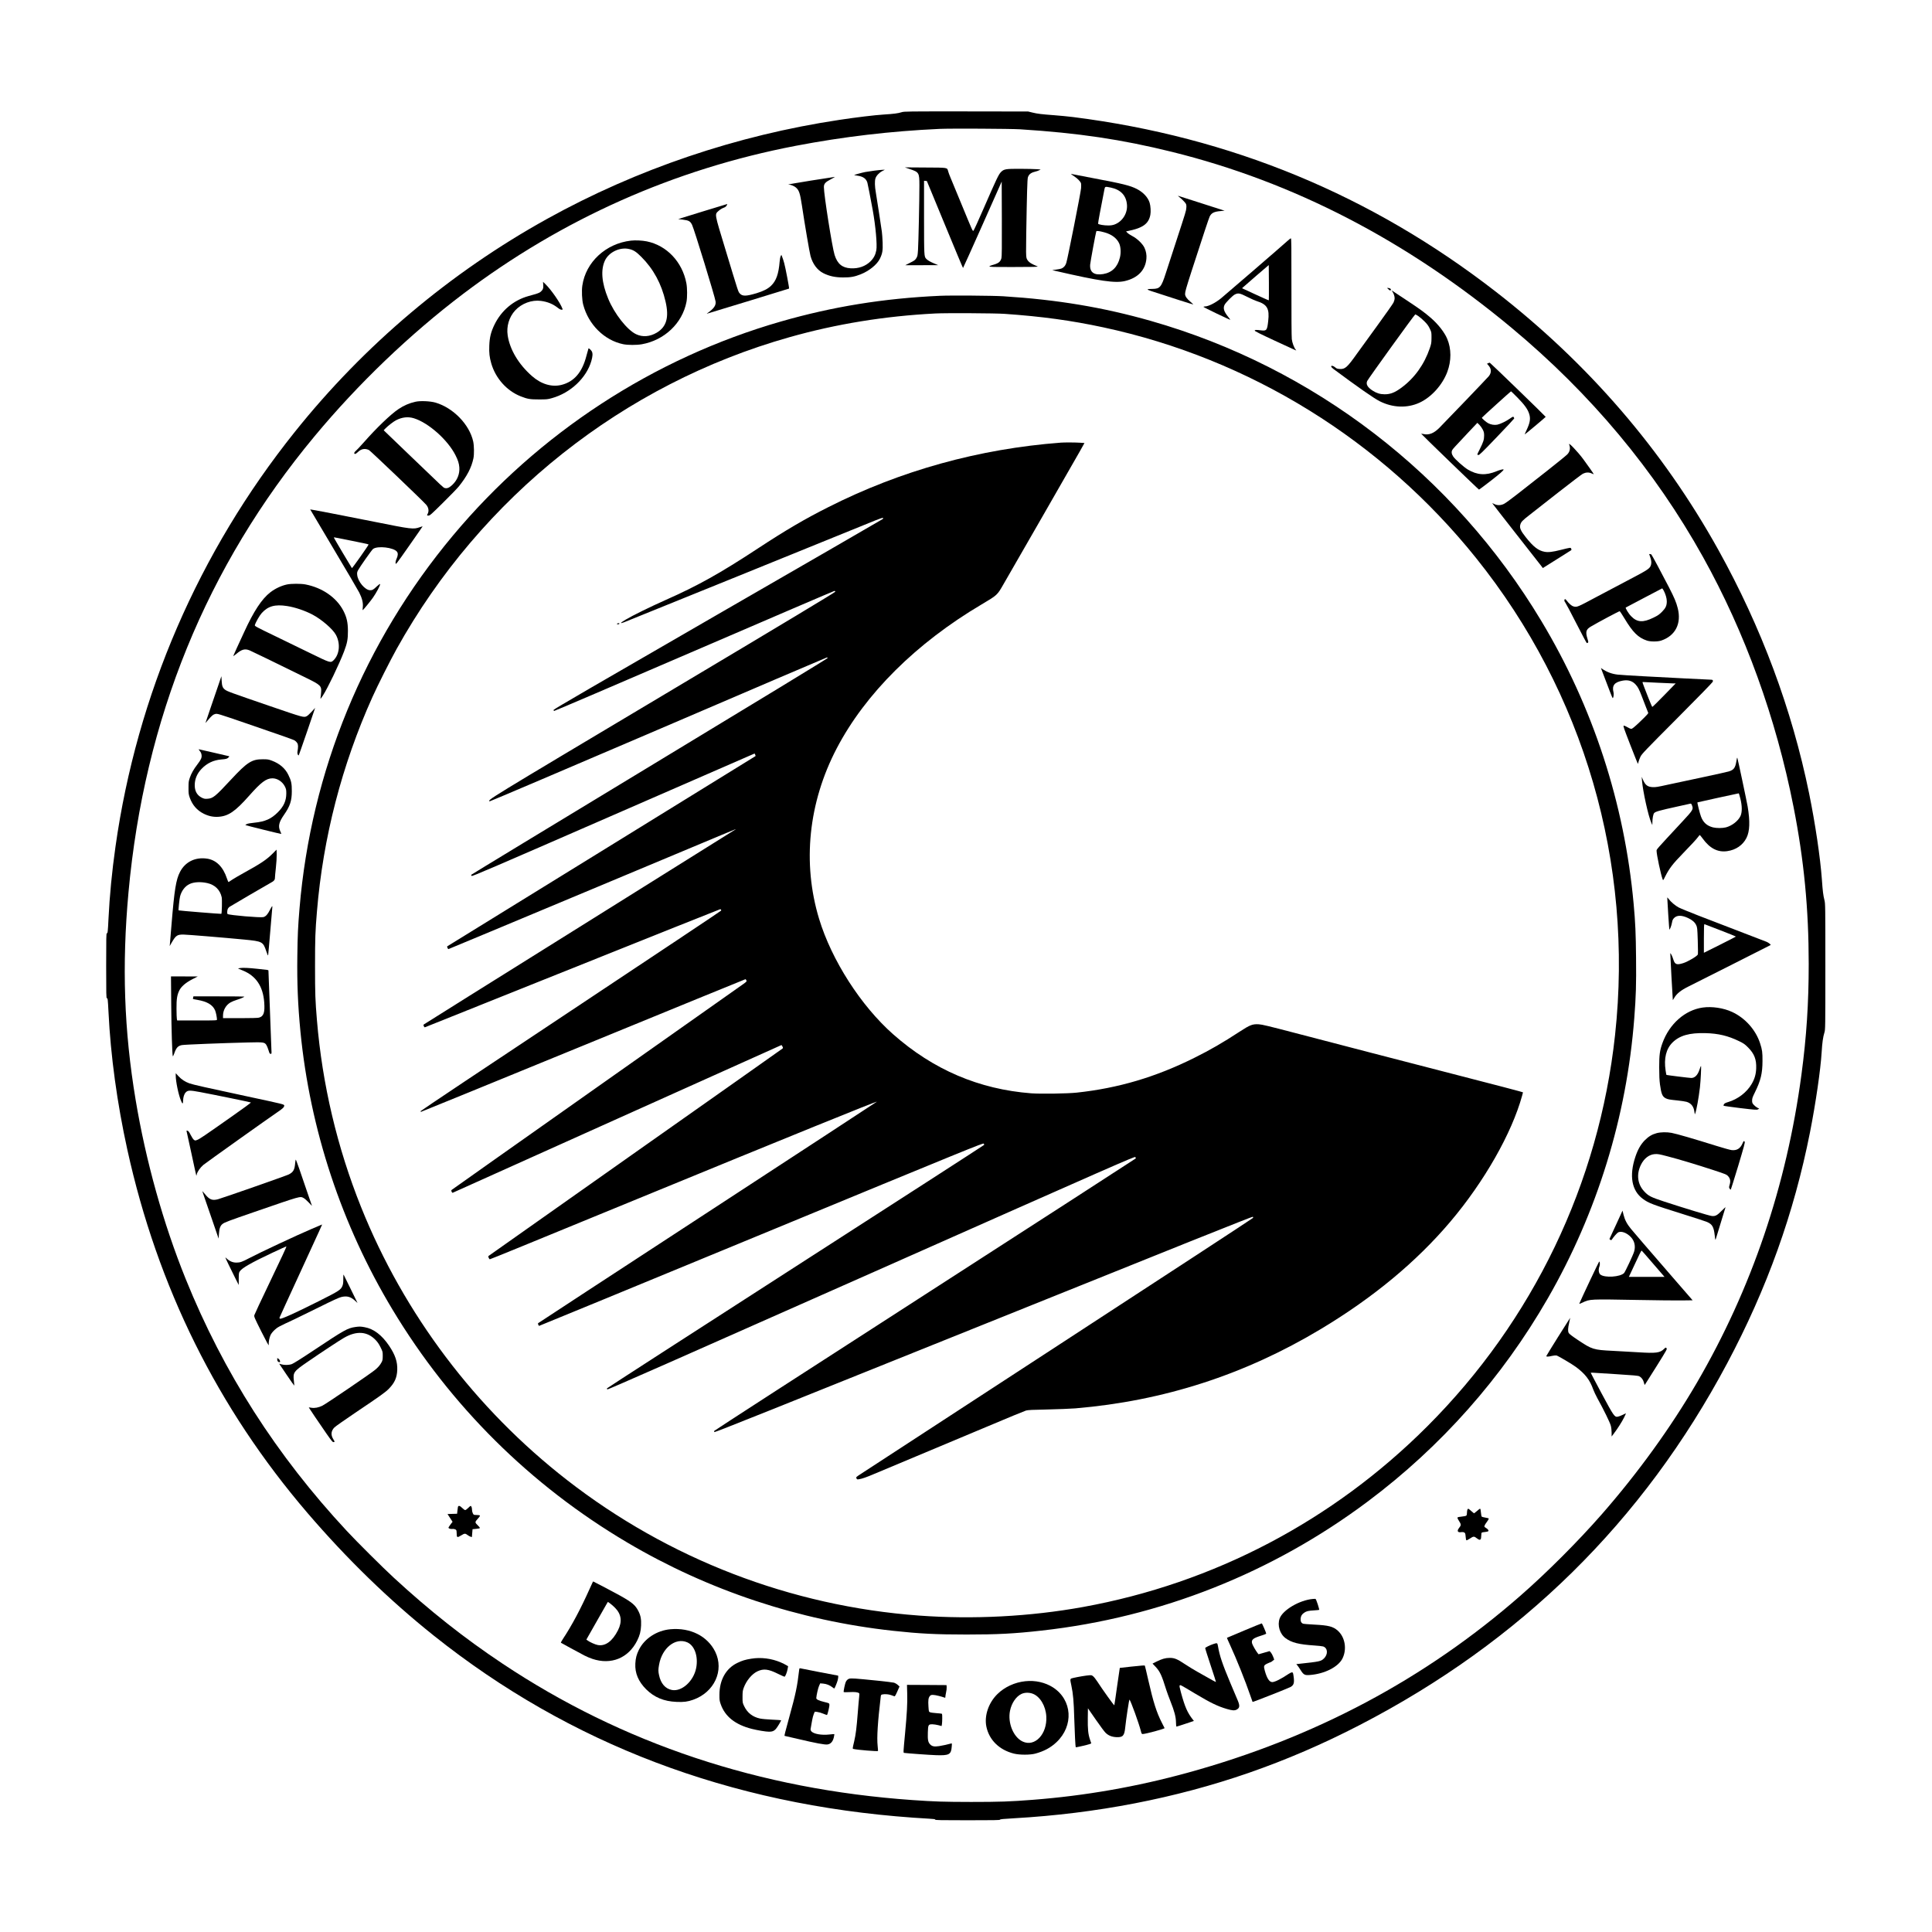 <?xml version="1.0" standalone="no"?>
<!DOCTYPE svg PUBLIC "-//W3C//DTD SVG 20010904//EN"
 "http://www.w3.org/TR/2001/REC-SVG-20010904/DTD/svg10.dtd">
<svg version="1.0" xmlns="http://www.w3.org/2000/svg"
 width="4167pt" height="4167pt" viewBox="0 0 4167 4167"
 preserveAspectRatio="xMidYMid meet">

<g transform="translate(0,4167) scale(0.1,-0.1)"
fill="#000000" stroke="none">
<path d="M19448 39250 c-74 -24 -172 -37 -383 -50 -185 -11 -595 -60 -964
-116 -2213 -333 -4365 -1062 -6296 -2132 -2096 -1161 -3947 -2723 -5446 -4597
-2074 -2592 -3405 -5670 -3868 -8945 -76 -533 -127 -1063 -151 -1555 -14 -287
-17 -315 -36 -315 -12 0 -14 -98 -14 -700 0 -606 2 -700 15 -700 19 0 21 -22
35 -295 46 -948 186 -1969 406 -2970 652 -2963 1947 -5574 3884 -7835 855
-997 1762 -1878 2728 -2649 2927 -2334 6375 -3643 10337 -3925 116 -8 270 -18
343 -22 101 -5 132 -10 132 -20 0 -12 117 -14 700 -14 564 0 700 2 700 13 0
10 71 17 303 30 1772 101 3475 430 5057 978 815 283 1605 623 2397 1033 3477
1799 6108 4388 7925 7801 859 1613 1442 3240 1787 4985 124 631 228 1346 251
1725 12 204 30 332 60 426 19 63 20 89 20 1420 0 1307 -1 1358 -19 1431 -27
106 -38 192 -56 449 -34 471 -142 1202 -276 1859 -371 1814 -1029 3580 -1957
5250 -1199 2157 -2808 4023 -4802 5570 -2687 2084 -5716 3335 -9113 3765 -110
13 -294 32 -410 40 -273 20 -361 31 -472 58 l-90 22 -1335 2 c-1274 1 -1338 0
-1392 -17z m2557 -369 c1250 -79 2186 -218 3270 -486 2624 -649 5063 -1912
7325 -3794 1708 -1422 3093 -3079 4132 -4946 906 -1627 1575 -3473 1952 -5390
225 -1143 327 -2201 327 -3385 0 -845 -47 -1569 -157 -2390 -320 -2395 -1074
-4615 -2256 -6645 -567 -972 -1270 -1944 -2054 -2840 -512 -584 -1180 -1253
-1749 -1750 -2057 -1799 -4443 -3068 -7180 -3820 -1103 -303 -2213 -497 -3340
-584 -489 -38 -710 -46 -1330 -46 -593 1 -785 7 -1270 41 -3291 231 -6250
1217 -8842 2946 -819 546 -1567 1137 -2338 1848 -232 213 -806 784 -1016 1011
-1516 1629 -2658 3415 -3474 5434 -483 1195 -859 2540 -1080 3865 -249 1492
-298 2895 -154 4470 341 3744 1684 7039 4013 9840 943 1135 2057 2202 3206
3072 2135 1615 4548 2690 7173 3193 1032 197 2041 316 3102 365 243 11 1528 4
1740 -9z"/>
<path d="M19619 38025 c205 -69 210 -78 211 -355 1 -295 -20 -1237 -30 -1389
-8 -121 -11 -138 -37 -180 -25 -40 -42 -53 -133 -98 l-104 -53 355 0 354 1
-83 35 c-91 38 -147 71 -175 102 -46 51 -46 52 -47 890 l0 793 31 -3 30 -3
387 -937 c213 -516 389 -938 393 -938 3 0 192 419 420 932 l414 932 3 -805 c2
-605 0 -815 -9 -848 -21 -74 -58 -106 -157 -136 -178 -54 -171 -55 423 -54
413 0 534 3 515 12 -14 6 -53 23 -87 38 -84 37 -137 87 -153 145 -11 37 -12
144 -6 518 15 890 23 1179 36 1221 19 62 64 99 144 119 38 9 83 25 100 34 l31
17 -85 6 c-47 4 -207 7 -356 8 -314 1 -350 -5 -415 -70 -50 -50 -97 -149 -370
-776 -117 -271 -219 -493 -226 -493 -18 0 -20 4 -251 565 -116 281 -226 546
-244 590 -19 44 -40 101 -47 127 -25 88 6 82 -494 85 l-442 3 104 -35z"/>
<path d="M18862 37990 c-78 -10 -168 -24 -200 -30 -72 -14 -244 -62 -239 -66
2 -2 36 -8 76 -14 118 -17 183 -63 209 -150 9 -30 67 -326 117 -600 60 -335
97 -743 76 -856 -18 -98 -55 -170 -125 -240 -108 -107 -258 -160 -427 -151
-183 10 -287 95 -348 288 -52 164 -231 1298 -231 1463 0 73 29 106 150 170 50
26 90 49 88 51 -2 1 -235 -35 -518 -80 -283 -46 -503 -84 -489 -84 51 -2 126
-31 165 -65 68 -58 90 -122 130 -388 61 -409 164 -1011 185 -1087 47 -176 149
-310 281 -375 126 -62 249 -89 418 -90 162 -1 248 14 380 66 187 74 357 212
418 338 55 114 65 175 59 350 -3 85 -11 191 -17 235 -16 118 -108 712 -130
845 -23 131 -26 244 -8 302 16 55 80 124 147 158 l56 29 -40 -1 c-22 0 -104
-8 -183 -18z"/>
<path d="M23100 37917 c0 -3 29 -24 65 -47 75 -49 141 -117 151 -155 4 -15 4
-62 1 -104 -6 -90 -289 -1518 -318 -1608 -14 -43 -31 -71 -55 -92 -38 -34 -52
-39 -168 -56 l-81 -11 75 -18 c953 -220 1282 -268 1495 -217 277 66 439 235
461 480 8 81 -7 163 -42 238 -39 83 -156 197 -259 250 -44 23 -93 55 -109 72
l-29 30 24 5 c334 65 463 156 500 352 13 71 6 189 -15 260 -36 117 -137 226
-276 298 -140 72 -306 114 -930 231 -250 47 -463 88 -472 91 -10 3 -18 3 -18
1z m858 -293 c214 -44 334 -171 349 -372 14 -181 -97 -359 -265 -423 -40 -15
-81 -22 -137 -22 -92 -1 -214 20 -221 38 -4 10 54 323 137 743 12 61 14 61
137 36z m-140 -965 c155 -41 268 -125 320 -237 35 -76 42 -202 17 -305 -50
-207 -171 -326 -361 -358 -197 -32 -294 39 -281 205 5 62 119 678 132 715 6
16 63 10 173 -20z"/>
<path d="M25425 37429 c59 -46 137 -124 152 -153 11 -21 14 -47 10 -90 -5 -66
-6 -69 -227 -746 -81 -250 -178 -547 -215 -660 -98 -305 -127 -339 -287 -341
-132 -1 -138 -11 -28 -47 357 -118 904 -292 907 -289 2 2 -25 27 -59 56 -80
67 -118 122 -118 170 0 49 24 132 141 496 251 775 373 1143 390 1176 39 77 95
105 238 117 l84 7 -491 158 c-271 87 -500 160 -510 163 -9 3 -3 -5 13 -17z"/>
<path d="M15151 37107 l-523 -162 97 -12 c134 -17 162 -33 202 -113 44 -89
493 -1550 507 -1652 12 -84 -36 -154 -174 -250 -14 -10 -18 -16 -10 -13 120
34 1766 538 1769 541 7 7 -80 463 -105 549 -12 45 -31 103 -42 130 l-19 49
-15 -29 c-9 -17 -18 -68 -22 -115 -22 -269 -75 -418 -186 -524 -70 -67 -165
-115 -312 -160 -231 -69 -309 -69 -366 -1 -32 40 -20 1 -312 965 -234 769
-227 732 -142 811 29 26 72 54 103 65 39 14 58 28 72 52 10 17 15 32 10 31 -4
0 -244 -73 -532 -162z"/>
<path d="M27762 36468 c-79 -74 -1321 -1146 -1425 -1231 -124 -101 -275 -177
-351 -177 -14 0 -27 -4 -30 -8 -4 -8 574 -286 580 -279 2 1 -21 32 -50 68 -90
112 -110 184 -73 256 27 51 174 200 221 222 73 36 107 29 267 -52 79 -40 171
-81 204 -91 226 -70 279 -162 248 -430 -22 -201 -34 -216 -156 -201 -102 13
-131 12 -135 -5 -2 -12 112 -69 435 -219 504 -234 474 -221 451 -195 -36 42
-77 149 -86 229 -6 46 -9 526 -8 1127 1 850 -1 1048 -12 1048 -7 0 -43 -28
-80 -62z m-396 -1275 c-2 -3 -133 55 -291 128 l-286 132 23 22 c13 13 142 125
288 251 l265 227 3 -378 c1 -208 0 -380 -2 -382z"/>
<path d="M13608 36480 c-541 -62 -974 -462 -1048 -969 -17 -113 -8 -313 19
-413 113 -429 456 -769 863 -852 99 -20 286 -21 401 -1 486 86 875 454 963
913 19 98 18 299 -2 403 -87 460 -423 815 -854 903 -99 20 -246 27 -342 16z
m-39 -181 c95 -21 153 -59 262 -168 262 -261 436 -582 524 -966 79 -340 21
-543 -190 -670 -146 -87 -307 -100 -446 -33 -193 91 -470 444 -602 768 -142
345 -164 624 -67 826 86 177 323 289 519 243z"/>
<path d="M11717 35528 c6 -74 -7 -110 -57 -152 -30 -25 -60 -36 -260 -91 -324
-90 -587 -311 -737 -621 -75 -155 -104 -273 -110 -451 -6 -157 4 -245 43 -382
93 -321 335 -591 634 -709 148 -58 199 -67 395 -67 166 0 188 2 279 28 401
112 744 435 850 801 29 100 33 164 11 206 -15 28 -64 74 -72 66 -2 -2 -22 -73
-44 -157 -91 -358 -264 -560 -537 -630 -209 -53 -438 14 -637 189 -288 252
-479 571 -525 877 -30 195 30 396 160 538 140 153 360 234 559 207 140 -19
254 -65 355 -144 38 -30 68 -46 87 -46 26 0 28 2 19 24 -48 128 -240 404 -363
525 l-55 53 5 -64z"/>
<path d="M29949 35429 c24 -23 36 -28 44 -20 19 19 -6 46 -44 49 l-34 2 34
-31z"/>
<path d="M30022 35394 c30 -34 58 -108 58 -154 0 -27 -10 -65 -24 -95 -13 -27
-165 -243 -337 -480 -173 -236 -377 -518 -453 -625 -210 -296 -256 -336 -371
-328 -53 3 -68 9 -99 36 -40 35 -90 44 -84 15 2 -9 22 -31 44 -48 544 -404
875 -635 1004 -700 280 -141 593 -152 857 -30 255 118 494 382 599 664 89 238
89 498 -2 713 -59 141 -195 315 -352 451 -143 123 -229 186 -543 394 -331 220
-320 213 -297 187z m568 -541 c30 -20 90 -71 132 -113 60 -60 86 -95 115 -156
38 -78 38 -80 38 -199 -1 -111 -4 -128 -37 -226 -120 -351 -328 -641 -610
-850 -145 -107 -239 -144 -368 -143 -96 1 -169 24 -255 79 -110 71 -148 138
-117 207 21 48 1023 1437 1037 1437 6 1 35 -16 65 -36z"/>
<path d="M20270 35290 c-1212 -55 -2310 -233 -3429 -555 -2749 -790 -5227
-2408 -7072 -4616 -1913 -2289 -3062 -5083 -3309 -8044 -33 -397 -41 -570 -47
-1025 -8 -587 12 -1059 67 -1630 206 -2112 888 -4173 1986 -5996 1249 -2076
2975 -3789 5059 -5021 1750 -1035 3709 -1686 5740 -1907 570 -62 927 -80 1580
-80 665 0 1025 18 1620 85 2558 284 4978 1243 7040 2788 1579 1182 2894 2667
3878 4377 1065 1850 1702 3916 1866 6049 36 465 44 727 38 1298 -5 527 -15
757 -52 1162 -197 2164 -875 4244 -1990 6100 -1893 3155 -4906 5470 -8425
6474 -1029 293 -2017 458 -3180 531 -219 14 -1137 21 -1370 10z m1395 -389
c805 -56 1439 -143 2130 -291 3161 -678 6004 -2437 8041 -4975 2330 -2903
3401 -6581 2998 -10290 -347 -3198 -1767 -6156 -4050 -8439 -2036 -2037 -4608
-3386 -7424 -3896 -1142 -207 -2368 -271 -3540 -185 -2759 203 -5400 1220
-7590 2923 -1977 1538 -3517 3580 -4442 5887 -516 1287 -837 2647 -952 4030
-36 433 -41 559 -41 1165 0 606 5 752 41 1180 132 1597 537 3159 1196 4624
114 254 385 792 523 1040 1827 3282 4889 5712 8475 6724 1012 286 2052 455
3145 511 219 12 1294 6 1490 -8z"/>
<path d="M22880 32123 c-1764 -134 -3450 -601 -5010 -1389 -515 -259 -925
-500 -1525 -894 -813 -534 -1294 -803 -1985 -1109 -337 -150 -716 -336 -870
-428 -116 -69 -128 -91 -29 -54 42 15 4706 1906 5429 2201 91 37 149 55 155
49 6 -6 4 -14 -5 -23 -8 -7 -1609 -933 -3557 -2056 -2587 -1493 -3543 -2049
-3543 -2061 0 -10 4 -20 9 -24 6 -3 1364 578 3018 1291 1654 713 3017 1297
3028 1298 13 1 20 -5 20 -16 0 -13 -1046 -642 -3735 -2246 -3861 -2303 -3755
-2239 -3720 -2276 4 -4 1636 691 3627 1544 1990 854 3628 1555 3641 1557 15 4
22 1 22 -10 0 -9 -1439 -886 -3845 -2342 -2115 -1281 -3845 -2331 -3845 -2335
0 -3 6 -13 13 -22 10 -13 393 151 3057 1313 l3045 1327 13 -25 c8 -14 10 -28
5 -32 -4 -4 -1500 -927 -3323 -2051 -1823 -1123 -3319 -2046 -3323 -2050 -10
-9 12 -60 26 -60 5 0 1391 579 3081 1286 3310 1386 3126 1309 3111 1296 -5 -5
-1517 -951 -3360 -2102 -1842 -1151 -3356 -2098 -3363 -2105 -10 -9 -11 -17
-1 -39 7 -15 17 -25 23 -23 6 3 1435 575 3176 1272 1741 698 3175 1270 3188
1273 12 2 23 -1 24 -7 0 -6 1 -15 2 -21 1 -5 -1457 -977 -3239 -2160 -1782
-1182 -3241 -2157 -3243 -2165 -2 -8 2 -15 9 -15 7 0 1582 644 3500 1430 1918
787 3491 1430 3496 1430 6 0 15 -11 21 -25 11 -23 7 -27 -86 -93 -53 -38
-1483 -1047 -3177 -2241 -1694 -1195 -3086 -2178 -3093 -2185 -10 -10 -11 -18
-1 -40 7 -15 17 -25 23 -22 6 2 1603 720 3548 1595 1945 875 3539 1591 3542
1591 3 0 13 -14 22 -31 13 -26 14 -34 2 -44 -7 -7 -1433 -1013 -3168 -2235
-1735 -1223 -3161 -2229 -3169 -2236 -12 -10 -12 -18 -1 -43 7 -17 18 -31 25
-31 13 0 781 314 3175 1298 3246 1334 5202 2128 5170 2099 -8 -8 -1651 -1082
-3650 -2387 -1999 -1305 -3641 -2378 -3648 -2385 -11 -10 -12 -17 -2 -36 7
-13 14 -25 15 -27 2 -2 2158 886 4791 1973 4467 1845 4789 1976 4801 1959 7
-10 12 -22 10 -27 -2 -6 -1833 -1187 -4070 -2626 -2236 -1439 -4066 -2620
-4066 -2626 -1 -5 3 -16 7 -23 6 -9 1501 650 5692 2509 5330 2365 5684 2520
5697 2503 7 -10 12 -23 10 -29 -2 -5 -2048 -1327 -4548 -2938 -2499 -1610
-4545 -2933 -4546 -2940 -2 -6 1 -18 5 -25 7 -10 1398 547 5808 2322 4167
1678 5801 2332 5806 2323 4 -7 7 -17 5 -24 -1 -7 -1878 -1234 -4172 -2728
-2293 -1495 -4221 -2750 -4282 -2791 -111 -72 -113 -74 -101 -99 11 -24 16
-26 52 -20 68 10 163 43 331 115 88 37 489 205 890 373 402 168 1089 456 1529
641 439 186 824 344 855 353 44 12 141 17 466 23 226 5 496 16 600 24 1903
161 3650 725 5290 1709 1129 677 2063 1451 2796 2317 731 863 1324 1905 1548
2717 l19 73 -81 24 c-45 14 -521 138 -1057 276 -1419 366 -2952 764 -3765 977
-585 153 -725 187 -797 191 -135 7 -187 -13 -414 -161 -361 -236 -629 -391
-973 -562 -835 -416 -1638 -654 -2536 -751 -204 -22 -779 -30 -984 -15 -1124
87 -2111 508 -2976 1272 -696 614 -1329 1600 -1599 2492 -365 1204 -230 2507
380 3675 616 1179 1712 2269 3124 3105 342 203 337 198 475 439 55 95 423 736
819 1423 395 688 766 1333 823 1435 l103 185 -92 6 c-97 7 -340 8 -418 2z"/>
<path d="M13312 28221 c-11 -7 -11 -9 2 -14 19 -7 46 1 46 14 0 11 -31 11 -48
0z"/>
<path d="M32099 33837 l-27 -12 34 -39 c64 -74 65 -154 5 -230 -30 -37 -910
-956 -1067 -1114 -119 -119 -226 -161 -344 -133 -24 5 -46 8 -48 7 -4 -5 1238
-1206 1248 -1206 5 0 113 82 242 181 210 163 287 231 288 251 0 14 -77 -5
-155 -37 -228 -94 -415 -83 -617 38 -86 52 -271 216 -315 281 -37 55 -43 106
-16 146 18 28 36 47 332 363 l205 217 43 -42 c24 -24 57 -70 73 -102 25 -49
30 -71 30 -131 0 -87 -17 -140 -94 -294 -32 -62 -56 -114 -54 -116 2 -1 12 -5
24 -9 18 -5 79 54 395 384 206 214 375 396 377 403 1 7 -3 20 -10 30 -12 15
-18 13 -78 -29 -85 -60 -212 -121 -277 -134 -63 -11 -134 0 -194 31 -44 22
-141 107 -137 120 4 10 621 569 628 569 4 0 67 -62 142 -138 145 -148 214
-242 247 -340 37 -108 23 -197 -54 -359 -24 -51 -42 -93 -39 -93 7 0 449 370
452 379 2 7 -1192 1164 -1206 1168 -4 1 -19 -4 -33 -10z"/>
<path d="M8961 33005 c-135 -30 -251 -81 -366 -158 -168 -112 -473 -405 -752
-722 -78 -88 -155 -170 -172 -183 -35 -26 -42 -62 -11 -62 10 0 36 17 57 38
71 71 152 87 240 46 32 -16 1149 -1082 1234 -1179 52 -59 65 -134 35 -194 -21
-40 -21 -41 17 -41 29 0 61 28 313 278 155 152 308 311 341 352 176 219 273
407 314 605 18 84 15 274 -5 364 -81 365 -429 724 -811 837 -113 33 -330 43
-434 19z m-35 -356 c316 -97 733 -468 899 -799 54 -107 75 -174 82 -260 11
-142 -44 -278 -153 -380 -66 -61 -108 -79 -160 -66 -32 8 -9 -13 -709 660
-308 296 -571 549 -585 562 l-24 24 34 36 c56 58 178 153 234 181 129 66 257
80 382 42z"/>
<path d="M33844 32085 c31 -78 18 -153 -37 -212 -23 -25 -226 -191 -452 -368
-225 -177 -511 -401 -635 -498 -124 -98 -250 -189 -280 -204 -70 -35 -145 -37
-209 -5 -25 12 -45 21 -46 19 -2 -1 236 -306 527 -677 291 -371 537 -686 547
-698 l17 -24 290 182 c159 100 299 188 311 196 19 12 21 18 11 39 -13 28 -5
29 -223 -25 -178 -45 -270 -56 -351 -41 -136 25 -244 109 -407 316 -106 133
-135 198 -118 263 17 66 44 94 200 215 80 62 361 282 625 490 265 207 501 387
525 399 65 32 128 35 186 9 26 -12 49 -20 50 -19 3 4 -141 209 -230 329 -120
161 -325 375 -301 314z"/>
<path d="M6690 30683 c0 -2 226 -383 502 -846 276 -463 526 -889 556 -947 63
-125 87 -224 77 -317 -4 -35 -5 -63 -3 -63 10 0 162 185 222 270 73 103 161
270 154 291 -3 9 -27 -7 -69 -47 -76 -73 -96 -84 -145 -84 -109 0 -266 186
-280 331 -5 44 -1 62 18 99 36 69 294 436 323 459 96 75 453 33 519 -61 23
-32 20 -82 -10 -148 -17 -38 -24 -70 -22 -96 3 -38 9 -31 294 376 160 228 291
416 289 417 -1 2 -28 -7 -61 -18 -139 -49 -171 -45 -984 118 -650 130 -1380
271 -1380 266z m908 -679 c193 -38 352 -73 352 -77 0 -18 -353 -518 -360 -510
-12 14 -390 652 -390 659 0 3 10 4 23 2 12 -3 181 -36 375 -74z"/>
<path d="M35570 29718 c0 -2 8 -25 19 -53 27 -73 34 -127 21 -175 -22 -81 -57
-105 -460 -316 -206 -108 -528 -278 -715 -378 -417 -223 -422 -226 -498 -205
-41 11 -98 61 -153 134 -12 17 -25 25 -32 21 -19 -11 -14 -46 11 -75 12 -15
119 -217 237 -449 118 -232 220 -422 225 -422 6 0 16 4 24 9 11 7 10 20 -8 77
-48 153 -35 206 66 267 153 91 616 338 627 334 7 -3 53 -72 102 -154 181 -302
297 -416 484 -479 76 -26 234 -26 310 0 305 103 440 367 356 698 -34 133 -72
223 -193 458 -171 331 -366 694 -377 702 -10 7 -46 11 -46 6z m313 -785 c40
-76 67 -167 67 -231 0 -96 -24 -147 -104 -228 -60 -60 -89 -80 -186 -127 -224
-109 -350 -101 -478 31 -57 57 -133 183 -116 189 5 2 182 96 394 208 212 112
388 205 391 205 3 0 17 -21 32 -47z"/>
<path d="M6190 29064 c-123 -26 -254 -88 -358 -168 -184 -141 -362 -412 -567
-861 -48 -104 -119 -257 -157 -340 -38 -82 -72 -159 -75 -169 -4 -12 17 1 60
37 121 103 188 121 292 79 43 -17 530 -254 1238 -602 289 -142 314 -166 303
-300 -3 -41 -8 -93 -12 -115 -5 -39 -4 -37 51 45 100 153 348 668 456 950 68
180 84 264 83 445 -1 182 -27 295 -98 432 -147 285 -455 498 -819 568 -98 19
-309 18 -397 -1z m0 -465 c170 -26 385 -98 550 -185 199 -105 442 -315 507
-440 99 -187 76 -420 -54 -546 -61 -59 -71 -56 -478 143 -198 96 -555 270
-792 385 -387 186 -432 211 -427 229 18 63 101 209 149 262 136 150 284 192
545 152z"/>
<path d="M34553 27199 c157 -415 220 -575 227 -583 17 -17 32 74 21 120 -38
149 20 222 199 254 116 21 207 -6 277 -83 50 -54 78 -108 133 -253 23 -60 64
-166 91 -236 l50 -127 -23 -31 c-13 -18 -90 -94 -171 -171 -110 -104 -154
-139 -173 -139 -15 0 -52 16 -84 36 -32 20 -67 34 -78 32 -17 -3 -3 -43 141
-415 88 -227 162 -411 165 -409 2 3 8 24 13 48 6 24 24 72 41 108 29 59 98
132 789 825 439 440 762 772 769 789 12 32 2 46 -32 46 -34 0 -1020 50 -1473
75 -253 14 -499 29 -546 35 -128 15 -236 56 -337 127 l-23 16 24 -64z m1192
-254 c160 -8 314 -15 343 -15 l54 0 -248 -255 c-137 -140 -252 -254 -257 -252
-5 1 -45 95 -89 207 -136 349 -130 330 -110 330 9 0 148 -7 307 -15z"/>
<path d="M4714 26905 c-34 -99 -112 -326 -173 -505 l-110 -325 47 55 c89 104
117 128 159 139 50 14 45 15 713 -214 790 -271 974 -337 1007 -356 18 -11 42
-36 54 -55 22 -36 23 -82 4 -194 -6 -34 15 -83 29 -69 3 3 84 234 180 513
l173 508 -74 -81 c-42 -45 -88 -88 -104 -96 -66 -35 -66 -34 -794 215 -865
297 -923 318 -973 356 -50 39 -65 77 -71 189 l-6 100 -61 -180z"/>
<path d="M4311 25470 c23 -28 33 -53 37 -88 5 -58 -11 -94 -92 -201 -80 -104
-131 -194 -162 -286 -25 -72 -28 -94 -28 -215 -1 -123 2 -142 27 -215 56 -158
157 -274 302 -346 105 -52 205 -73 315 -66 216 14 363 115 664 455 256 290
368 374 500 375 109 1 220 -72 273 -181 24 -50 28 -68 28 -147 -1 -157 -55
-278 -184 -406 -142 -142 -273 -200 -503 -223 -84 -8 -145 -19 -166 -30 -19
-10 -32 -19 -30 -21 6 -7 771 -196 775 -192 2 2 -8 28 -22 58 -50 108 -30 195
79 352 131 188 170 304 170 512 1 163 -12 226 -75 353 -68 140 -186 242 -353
305 -73 28 -93 31 -196 31 -237 2 -339 -63 -687 -438 -344 -370 -388 -406
-511 -414 -52 -4 -71 0 -117 22 -103 51 -155 141 -155 270 0 133 51 254 149
355 118 122 256 187 426 201 106 8 128 15 158 48 18 20 18 20 -15 27 -18 4
-166 38 -328 76 -162 38 -298 69 -303 69 -4 0 6 -18 24 -40z"/>
<path d="M37452 25259 c-24 -151 -55 -194 -166 -228 -35 -11 -290 -67 -567
-126 -277 -58 -616 -131 -754 -161 -210 -47 -261 -55 -321 -51 -111 6 -160 45
-211 166 l-24 56 6 -80 c19 -236 138 -775 203 -915 l20 -45 1 60 c2 89 18 175
38 198 30 33 108 55 508 143 138 30 260 58 271 60 18 5 25 -2 39 -41 31 -79
20 -98 -203 -338 -596 -642 -562 -603 -562 -641 0 -78 92 -513 130 -610 11
-30 11 -30 58 65 85 168 165 272 372 484 178 183 307 322 338 367 15 21 30 38
34 38 3 0 30 -33 59 -72 155 -216 327 -305 531 -276 188 26 338 129 417 286
71 142 79 354 25 677 -19 112 -212 1023 -222 1048 -5 12 -12 -9 -20 -64z m84
-811 c40 -157 41 -297 3 -379 -51 -107 -182 -209 -314 -244 -76 -19 -204 -19
-280 0 -131 34 -211 107 -258 235 -26 69 -83 298 -76 304 3 3 829 184 890 195
4 0 20 -50 35 -111z"/>
<path d="M5885 23264 c-135 -136 -257 -218 -639 -428 -87 -48 -191 -109 -230
-134 -39 -26 -76 -50 -83 -55 -8 -5 -20 19 -38 75 -82 250 -229 397 -425 428
-255 39 -473 -66 -587 -285 -87 -167 -122 -386 -183 -1130 -16 -203 -32 -392
-35 -420 l-5 -50 46 80 c87 149 117 170 254 168 83 -1 861 -65 1310 -108 390
-38 404 -45 474 -254 26 -78 36 -98 40 -80 3 13 23 247 46 519 22 272 42 505
44 517 5 38 -13 15 -54 -66 -46 -92 -87 -137 -138 -151 -64 -17 -731 40 -773
66 -14 8 -10 82 5 113 8 15 25 35 38 43 49 32 807 474 875 511 82 43 103 67
103 114 0 19 9 116 20 216 12 104 19 229 18 288 l-3 104 -80 -81z m-1416 -640
c167 -37 278 -146 313 -307 10 -50 4 -344 -8 -357 -5 -5 -916 69 -922 75 -7 7
19 252 32 302 33 124 110 223 209 268 94 43 234 50 376 19z"/>
<path d="M35960 22309 c0 -48 41 -684 45 -687 9 -10 45 81 56 144 10 58 18 75
48 106 63 62 166 61 301 -3 90 -42 144 -90 174 -152 23 -50 25 -64 34 -332 5
-154 6 -289 2 -301 -14 -37 -212 -154 -315 -187 -142 -45 -181 -30 -215 81
-18 62 -56 139 -65 131 -2 -3 50 -975 55 -1009 0 -3 13 18 29 45 53 93 145
167 309 248 250 125 1767 890 1771 894 11 8 -47 54 -88 70 -77 28 -1084 416
-1465 564 -198 77 -391 156 -430 177 -74 39 -171 121 -218 186 -15 21 -28 33
-28 25z m1148 -705 c182 -70 332 -131 332 -134 0 -3 -155 -83 -345 -178 l-345
-172 0 311 c0 245 3 310 13 306 6 -2 162 -62 345 -133z"/>
<path d="M5180 20791 c-43 -5 -51 -9 -35 -15 11 -5 52 -22 91 -38 286 -116
437 -341 463 -688 16 -221 -12 -301 -114 -329 -25 -7 -174 -11 -407 -11 l-368
0 0 53 c0 119 63 230 163 287 28 16 90 42 137 56 81 25 160 59 160 69 0 3
-247 5 -549 5 l-549 0 -6 -26 c-4 -15 -5 -28 -3 -30 2 -2 44 -11 93 -19 213
-37 330 -106 383 -226 18 -40 40 -150 41 -201 0 -17 -27 -18 -429 -18 l-429 0
-7 30 c-4 17 -7 117 -8 223 -1 211 12 294 61 395 41 84 138 168 278 240 l119
61 -289 1 -288 0 5 -597 c4 -544 21 -1085 34 -1123 3 -8 15 13 28 50 45 131
81 172 167 189 54 11 914 45 1433 57 328 8 350 5 389 -52 13 -19 34 -70 47
-114 20 -68 27 -80 46 -80 21 0 22 3 17 88 -4 75 -64 1671 -64 1707 0 15 -3
15 -235 39 -196 21 -307 26 -375 17z"/>
<path d="M36725 19939 c-382 -54 -720 -353 -869 -767 -58 -161 -70 -255 -70
-522 0 -178 5 -279 17 -370 29 -209 52 -262 125 -299 47 -23 76 -28 253 -46
80 -8 169 -22 197 -30 98 -30 155 -103 168 -220 6 -50 9 -55 16 -34 29 77 76
341 103 569 16 145 32 460 22 460 -3 0 -17 -36 -32 -81 -39 -117 -100 -179
-177 -179 -32 -1 -530 61 -536 66 -2 1 -10 44 -18 96 -39 261 11 465 148 602
154 152 364 212 713 203 278 -7 487 -58 724 -173 100 -49 125 -66 195 -137
134 -135 181 -258 174 -451 -5 -129 -34 -228 -99 -338 -106 -180 -297 -326
-507 -388 -52 -15 -77 -28 -89 -46 -9 -14 -12 -28 -7 -33 5 -5 167 -27 360
-51 319 -38 354 -41 380 -27 l28 15 -40 20 c-22 11 -57 39 -77 61 -33 37 -37
47 -37 95 0 45 9 72 60 175 126 255 163 409 164 676 1 190 -6 240 -51 380 -94
292 -323 549 -605 679 -184 86 -435 123 -633 95z"/>
<path d="M3790 18475 c0 -129 59 -415 113 -544 32 -79 45 -79 46 1 2 73 22
140 55 175 46 50 84 51 311 9 319 -60 1090 -218 1097 -225 4 -4 -184 -142
-419 -306 -584 -411 -688 -482 -740 -501 -42 -16 -45 -16 -71 2 -15 11 -46 58
-69 104 -33 65 -48 86 -68 92 -21 5 -25 3 -21 -10 3 -9 51 -228 106 -486 55
-259 102 -471 104 -473 2 -2 6 11 10 30 10 53 78 149 143 203 61 50 1398 1002
1590 1132 119 80 153 112 153 145 0 29 7 27 -790 198 -880 188 -1180 256
-1256 283 -95 35 -170 84 -235 155 l-59 64 0 -48z"/>
<path d="M35732 17230 c-101 -27 -174 -71 -257 -154 -88 -90 -151 -200 -204
-360 -135 -406 -78 -726 162 -903 127 -93 200 -121 864 -329 255 -79 489 -156
521 -170 114 -50 145 -105 166 -292 12 -101 13 -105 24 -72 6 19 54 177 107
350 53 173 98 322 101 330 3 8 -32 -24 -78 -70 -101 -104 -140 -125 -217 -117
-58 6 -577 164 -1027 311 -286 94 -340 121 -430 218 -147 156 -173 370 -72
576 69 139 178 222 302 230 62 4 97 -2 271 -48 244 -63 627 -178 996 -299 262
-86 278 -93 312 -130 46 -51 56 -107 32 -186 -15 -52 -15 -59 0 -81 8 -13 19
-24 23 -24 4 0 76 230 161 510 126 420 151 512 141 525 -19 23 -23 19 -48 -39
-47 -108 -122 -154 -232 -142 -31 3 -179 44 -329 91 -493 154 -849 258 -969
281 -102 19 -231 17 -320 -6z"/>
<path d="M6366 16581 c-12 -143 -40 -192 -138 -242 -58 -29 -1426 -508 -1527
-535 -124 -32 -183 -9 -280 111 -29 36 -55 65 -56 65 -2 0 13 -48 34 -107 21
-60 101 -290 177 -513 l139 -405 7 102 c8 119 29 178 80 216 45 34 124 64 698
262 1001 345 969 336 1046 297 22 -11 72 -54 111 -96 l72 -75 -99 287 c-54
158 -131 383 -171 500 -41 116 -76 212 -80 212 -3 0 -9 -36 -13 -79z"/>
<path d="M34861 15267 c-74 -161 -138 -300 -143 -309 -6 -13 -2 -20 14 -29 19
-10 24 -9 37 12 30 46 96 122 123 142 63 47 195 2 286 -98 78 -85 101 -196 67
-311 -22 -74 -191 -433 -216 -461 -82 -86 -417 -108 -512 -33 -35 28 -46 108
-22 168 17 41 14 112 -4 112 -6 0 -402 -838 -427 -905 -4 -11 16 -5 67 20 163
77 146 76 1199 57 404 -8 834 -12 956 -10 l221 3 -330 380 c-661 763 -933
1078 -998 1158 -88 106 -135 197 -162 306 l-22 90 -134 -292z m798 -857 l242
-280 -385 0 -384 0 95 203 c52 111 112 239 134 285 21 46 43 81 48 78 5 -3
118 -132 250 -286z"/>
<path d="M6900 15240 c-25 -11 -109 -46 -188 -80 -302 -128 -1101 -502 -1337
-626 -155 -82 -196 -96 -276 -96 -77 -1 -150 30 -212 90 -38 37 -37 35 46
-138 46 -96 114 -233 150 -305 l66 -130 0 131 c1 119 3 134 24 165 47 71 254
189 701 399 164 77 300 139 302 137 7 -6 -89 -211 -386 -832 -161 -335 -297
-627 -303 -647 -10 -36 -6 -46 151 -360 107 -214 161 -311 158 -288 -6 58 13
162 40 217 14 30 50 75 87 109 63 59 90 73 437 234 74 35 313 152 531 260 279
139 417 202 468 215 124 30 206 8 303 -83 l49 -45 -144 295 c-80 162 -149 303
-154 312 -7 12 -9 -14 -9 -86 1 -76 -4 -115 -17 -148 -34 -89 -70 -112 -517
-337 -500 -251 -807 -390 -830 -375 -8 6 -14 14 -13 19 1 5 198 437 439 959
446 970 484 1054 481 1054 -1 -1 -22 -9 -47 -20z"/>
<path d="M33610 12843 c-140 -224 -256 -412 -258 -420 -5 -18 40 -17 124 3 36
8 79 12 94 9 33 -7 343 -190 420 -248 201 -150 300 -279 374 -487 15 -41 56
-127 90 -190 136 -245 273 -526 289 -592 10 -37 17 -104 17 -149 l0 -82 49 65
c80 105 170 246 217 340 24 48 44 90 44 93 0 3 -31 -10 -69 -30 -38 -19 -87
-37 -109 -41 -69 -11 -86 14 -347 500 -129 242 -235 442 -235 446 0 4 21 5 48
3 26 -2 254 -17 508 -32 357 -22 467 -32 491 -45 43 -22 80 -70 94 -119 19
-70 19 -71 28 -61 5 5 115 179 245 388 227 363 236 380 220 398 -17 18 -19 18
-53 -16 -89 -86 -170 -97 -561 -72 -140 9 -388 23 -550 31 -410 20 -443 30
-747 233 -123 82 -187 132 -198 151 -21 42 -19 99 9 221 13 58 23 106 22 107
-1 1 -116 -181 -256 -404z"/>
<path d="M7665 13049 c-170 -25 -231 -59 -903 -506 -252 -168 -434 -282 -467
-294 -65 -23 -163 -25 -228 -5 l-46 14 161 -239 c89 -131 163 -237 165 -235 1
1 -2 50 -9 108 -20 178 -5 199 300 408 278 192 688 462 784 517 267 153 495
139 674 -43 47 -48 76 -90 111 -161 47 -94 48 -99 48 -187 0 -77 -4 -98 -24
-136 -35 -65 -74 -111 -144 -168 -119 -96 -1047 -727 -1133 -770 -81 -41 -167
-57 -238 -45 -31 6 -56 8 -56 6 0 -6 220 -330 383 -566 113 -161 134 -186 151
-181 12 4 22 8 24 9 1 1 -11 25 -29 53 -58 93 -50 179 24 255 23 23 227 166
452 318 539 362 647 439 725 519 122 126 171 236 178 401 7 176 -43 325 -174
521 -158 234 -334 368 -531 403 -87 16 -112 16 -198 4z"/>
<path d="M5980 12346 c0 -34 19 -56 49 -56 24 0 10 49 -19 70 l-30 21 0 -35z"/>
<path d="M9876 9163 c-2 -16 -8 -54 -11 -85 l-6 -57 -104 -3 -103 -3 54 -83
55 -84 -41 -54 c-22 -30 -43 -61 -46 -69 -8 -19 40 -38 81 -32 33 5 75 -8 87
-26 4 -7 8 -40 8 -73 0 -89 11 -93 97 -40 76 47 87 47 146 2 18 -13 44 -27 58
-31 l27 -7 7 85 7 85 79 7 c55 5 79 11 79 20 0 7 -20 32 -45 56 -65 62 -65 70
-1 141 37 40 53 65 46 72 -5 5 -38 10 -72 10 -62 1 -63 2 -80 36 -10 19 -18
54 -18 78 0 45 -14 82 -30 82 -5 0 -29 -20 -53 -45 -25 -25 -53 -45 -64 -45
-10 0 -39 20 -63 45 -52 53 -86 59 -94 18z"/>
<path d="M31650 9111 c-5 -11 -10 -42 -10 -69 0 -32 -5 -54 -15 -62 -9 -7 -52
-16 -96 -20 -44 -4 -85 -12 -91 -18 -8 -8 1 -30 31 -77 48 -76 48 -91 1 -150
-53 -67 -31 -105 53 -90 18 3 43 0 57 -8 22 -11 26 -21 31 -85 3 -40 10 -77
15 -82 6 -6 34 7 78 36 77 52 91 52 151 4 54 -43 81 -40 89 8 3 20 6 54 6 74
0 45 5 48 78 55 31 3 63 10 69 15 18 15 0 44 -47 73 -37 23 -39 27 -29 52 5
16 23 44 38 63 30 38 51 74 51 88 0 4 -32 13 -71 19 -39 7 -76 16 -81 21 -5 5
-11 36 -14 68 -7 77 -13 104 -23 104 -4 0 -34 -22 -65 -50 -31 -27 -60 -50
-62 -50 -3 0 -31 23 -62 50 -31 28 -59 50 -64 50 -4 0 -12 -9 -18 -19z"/>
<path d="M12787 7553 c-3 -5 -34 -73 -70 -153 -193 -431 -384 -790 -573 -1075
-29 -44 -50 -83 -46 -86 7 -6 340 -187 508 -276 44 -23 121 -56 171 -72 404
-136 777 16 966 394 57 115 78 197 84 325 6 133 -9 215 -56 308 -66 131 -134
189 -391 334 -105 60 -578 308 -585 308 -2 0 -6 -3 -8 -7z m474 -556 c141
-140 163 -301 68 -489 -120 -237 -274 -350 -438 -318 -55 10 -175 64 -220 99
l-24 18 198 349 c110 192 214 375 232 407 l34 57 46 -32 c25 -18 72 -59 104
-91z"/>
<path d="M28315 7183 c-286 -25 -646 -237 -714 -418 -55 -148 1 -336 128 -429
129 -95 285 -134 616 -156 88 -6 174 -15 192 -21 102 -33 111 -171 16 -261
-63 -60 -88 -66 -536 -114 l-58 -6 19 -22 c11 -11 43 -57 70 -101 68 -108 90
-120 201 -112 316 23 613 172 705 355 101 201 57 462 -101 602 -103 90 -196
114 -506 130 -120 6 -229 15 -242 20 -40 15 -58 53 -53 111 6 56 28 93 78 126
47 33 91 43 213 50 59 3 109 9 111 12 2 3 -13 58 -33 121 -24 76 -42 115 -51
116 -8 0 -33 -1 -55 -3z"/>
<path d="M26835 6502 c-203 -85 -371 -156 -372 -157 -2 -1 29 -71 68 -156 141
-306 327 -771 440 -1099 23 -69 44 -127 45 -128 5 -7 779 299 822 324 70 42
83 90 61 239 -10 68 -14 75 -34 75 -13 0 -47 -16 -76 -36 -157 -106 -294 -174
-348 -174 -63 0 -115 79 -161 244 -29 105 -24 118 54 156 35 16 68 30 73 30 5
0 24 13 42 28 l34 28 -24 63 c-13 35 -36 76 -50 91 l-26 28 -119 -34 -119 -34
-21 26 c-38 47 -114 181 -120 213 -16 77 23 108 198 163 60 18 108 38 108 44
0 19 -86 218 -96 220 -5 1 -175 -68 -379 -154z"/>
<path d="M14460 6530 c-295 -27 -560 -200 -681 -445 -50 -102 -69 -176 -76
-295 -11 -206 66 -388 234 -556 177 -175 384 -260 656 -271 156 -7 238 4 357
46 457 161 674 632 476 1036 -166 337 -537 524 -966 485z m362 -282 c160 -69
242 -306 193 -556 -56 -283 -311 -513 -524 -472 -140 26 -239 140 -276 317
-19 86 -19 120 0 227 63 362 353 593 607 484z"/>
<path d="M26170 6211 c-68 -22 -171 -72 -176 -86 -2 -5 50 -172 116 -369 66
-198 118 -361 116 -363 -4 -4 -50 21 -401 220 -77 43 -198 117 -268 164 -168
112 -227 136 -332 135 -92 -1 -166 -22 -288 -83 l-79 -40 65 -68 c95 -102 132
-179 232 -501 15 -47 55 -157 90 -245 85 -213 117 -334 119 -452 0 -54 5 -93
11 -93 5 0 92 27 193 61 l182 61 -20 26 c-120 153 -172 271 -259 588 -30 110
-36 142 -26 152 13 15 12 16 335 -178 330 -197 481 -271 682 -330 112 -33 165
-37 208 -15 69 36 75 82 26 199 -19 45 -90 214 -159 376 -171 407 -232 586
-267 793 -14 76 -14 76 -100 48z"/>
<path d="M16205 5895 c-129 -20 -204 -43 -305 -93 -243 -118 -382 -366 -383
-682 -1 -112 2 -134 27 -205 92 -267 314 -443 671 -534 128 -32 303 -61 372
-61 70 0 104 13 145 57 31 32 121 183 114 190 -2 3 -89 8 -193 13 -103 5 -220
15 -260 24 -157 33 -273 122 -341 263 -37 77 -37 79 -37 203 0 105 4 136 23
190 56 158 178 306 300 363 131 61 235 49 441 -54 75 -37 139 -65 144 -62 18
11 49 90 62 154 l13 70 -40 25 c-22 14 -77 41 -121 60 -197 84 -423 113 -632
79z"/>
<path d="M24390 5723 c-129 -14 -236 -26 -238 -27 -1 -2 -27 -180 -58 -397
-30 -217 -57 -400 -60 -408 -4 -13 -248 328 -369 514 -28 44 -67 93 -85 108
-30 26 -39 28 -89 24 -69 -5 -242 -34 -336 -56 -82 -19 -80 -11 -47 -168 37
-172 52 -342 62 -708 9 -309 25 -614 32 -621 6 -5 266 55 300 69 l35 15 -28
83 c-40 119 -50 224 -47 464 l3 210 169 -244 c93 -134 187 -261 209 -282 62
-61 133 -90 229 -96 146 -8 179 27 197 207 19 185 84 611 92 603 28 -28 205
-517 246 -680 13 -53 19 -63 37 -63 65 0 481 113 474 128 -2 4 -27 54 -57 112
-116 227 -186 446 -296 930 -37 162 -69 298 -72 303 -6 10 -37 8 -303 -20z"/>
<path d="M17236 5648 c-40 -350 -74 -512 -211 -1007 -94 -342 -111 -411 -102
-411 2 0 128 -29 278 -64 398 -94 590 -130 647 -121 69 10 115 62 136 152 8
37 13 69 11 71 -1 2 -49 -2 -105 -8 -172 -20 -348 12 -392 71 -18 24 -19 32
-9 80 6 30 18 96 26 148 9 51 25 116 37 143 l22 50 50 -5 c28 -3 85 -20 126
-36 41 -17 80 -30 85 -31 13 0 58 187 54 225 -4 29 -6 31 -110 56 -121 29
-175 56 -173 85 4 63 39 217 60 263 l24 54 63 -5 c72 -6 144 -35 200 -79 21
-17 40 -29 42 -27 11 10 59 128 71 173 14 52 18 105 8 105 -8 0 -781 149 -811
157 -19 4 -22 0 -27 -39z"/>
<path d="M18315 5463 c-26 -7 -54 -32 -71 -65 -18 -34 -54 -209 -47 -222 4 -5
56 -6 125 -2 111 6 172 0 205 -22 10 -6 11 -26 3 -88 -5 -43 -19 -198 -30
-344 -25 -323 -43 -461 -76 -605 -40 -169 -39 -162 -12 -168 78 -19 514 -55
525 -43 2 1 -2 52 -8 112 -19 181 2 512 67 1060 4 37 8 42 36 48 57 11 133 5
188 -15 30 -11 62 -22 70 -25 12 -4 27 22 63 103 l48 108 -40 36 c-22 20 -60
41 -83 47 -24 6 -178 25 -343 42 -515 52 -568 55 -620 43z"/>
<path d="M22115 5409 c-227 -23 -448 -125 -603 -278 -191 -188 -285 -465 -238
-700 59 -288 278 -504 593 -583 123 -31 352 -31 465 0 187 51 330 128 454 245
377 356 342 912 -74 1182 -169 108 -382 157 -597 134z m160 -270 c157 -59 280
-264 292 -489 22 -383 -248 -667 -512 -541 -198 94 -323 400 -271 661 34 168
131 310 248 365 69 32 163 34 243 4z"/>
<path d="M19567 5143 c6 -214 -5 -423 -47 -868 -38 -401 -38 -409 -20 -412 59
-9 539 -44 685 -49 286 -10 330 13 342 183 6 71 5 75 -13 69 -60 -18 -190 -47
-259 -57 -102 -15 -149 -7 -191 35 -47 47 -57 98 -52 258 5 168 11 178 97 178
31 0 88 -9 128 -19 l72 -19 7 41 c8 52 9 215 1 223 -4 4 -57 10 -119 14 -62 4
-125 13 -140 20 -25 12 -26 16 -33 125 -9 133 -1 187 30 223 20 24 30 27 77
25 44 -1 174 -33 241 -58 13 -6 17 -2 17 18 0 14 7 56 15 93 9 36 15 87 13
113 l-3 46 -427 3 -426 2 5 -187z"/>
</g>
</svg>
